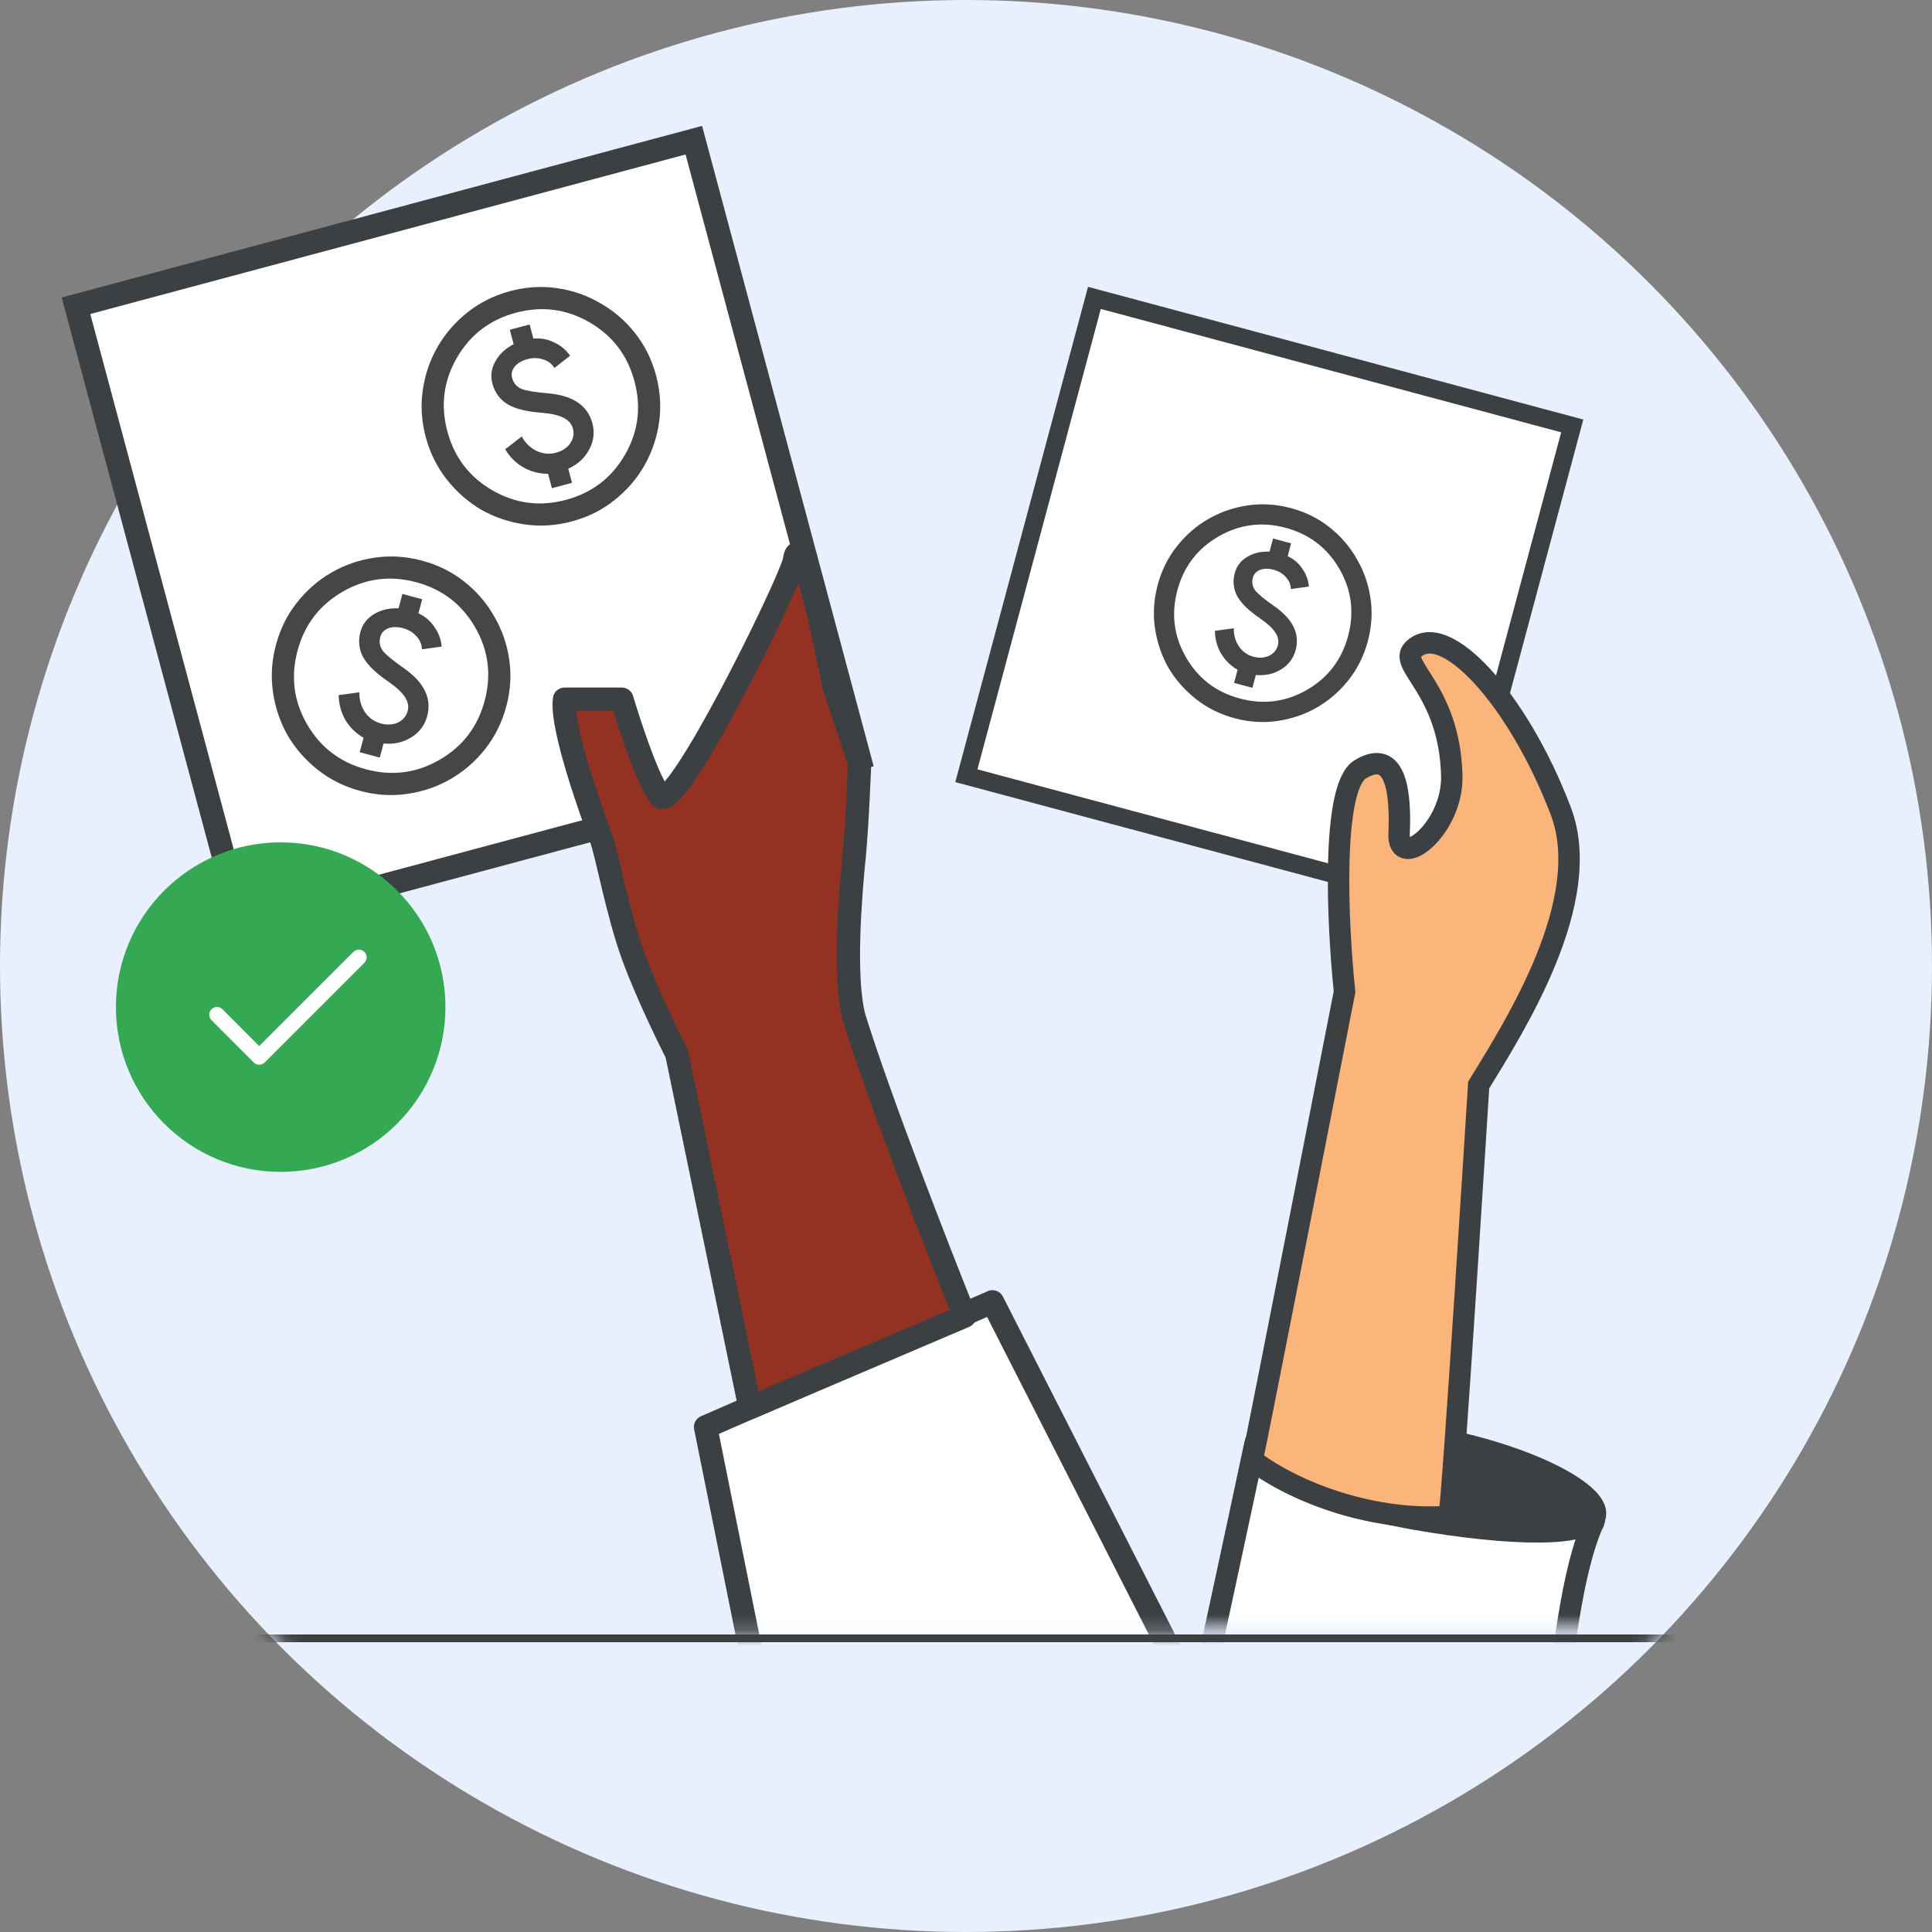 <svg width="125" height="125" viewBox="0 0 125 125" fill="none" xmlns="http://www.w3.org/2000/svg">
<rect x="0" y="0" width="125" height="125" fill="#808080" stroke="none"/>
<circle cx="62.5" cy="62.5" r="62.5" fill="#E8F0FE"/>
<mask id="mask0_60_92" style="mask-type:alpha" maskUnits="userSpaceOnUse" x="0" y="0" width="125" height="125">
<rect width="125" height="125" fill="#D9D9D9"/>
</mask>
<g mask="url(#mask0_60_92)">
<mask id="mask1_60_92" style="mask-type:alpha" maskUnits="userSpaceOnUse" x="-1" y="-2" width="106" height="108">
<rect x="-0.171" y="-1.119" width="105" height="106.921" fill="#D9D9D9"/>
</mask>
<g mask="url(#mask1_60_92)">
<rect x="4.916" y="19.782" width="41.385" height="41.385" transform="rotate(-15 4.916 19.782)" fill="white" stroke="#3C4043" stroke-width="1.511"/>
<g clip-path="url(#clip0_60_92)">
<path d="M35.71 31.586L37.01 31.238L36.766 30.326C37.371 30.052 37.823 29.64 38.119 29.09C38.415 28.539 38.485 27.973 38.329 27.391C38.173 26.809 37.858 26.359 37.385 26.043C36.925 25.722 36.29 25.525 35.48 25.451C34.615 25.378 34.027 25.279 33.716 25.154C33.415 25.013 33.221 24.781 33.135 24.457C33.065 24.199 33.118 23.956 33.293 23.729C33.48 23.498 33.755 23.334 34.118 23.238C34.48 23.14 34.821 23.146 35.141 23.254C35.458 23.35 35.701 23.534 35.871 23.807L36.886 23.015C36.617 22.63 36.269 22.342 35.843 22.151C35.428 21.944 34.983 21.862 34.509 21.906L34.265 20.994L32.984 21.337L33.234 22.268C32.687 22.553 32.289 22.93 32.04 23.399C31.788 23.855 31.727 24.328 31.859 24.82C32.015 25.402 32.343 25.848 32.842 26.158C33.35 26.451 34.071 26.633 35.004 26.701C35.642 26.752 36.121 26.86 36.442 27.023C36.776 27.183 36.984 27.418 37.068 27.729C37.158 28.065 37.098 28.386 36.889 28.692C36.676 28.984 36.37 29.184 35.968 29.292C35.542 29.406 35.122 29.366 34.709 29.172C34.31 28.974 33.991 28.664 33.754 28.242L32.686 29.069C32.987 29.571 33.383 29.964 33.875 30.248C34.364 30.519 34.892 30.654 35.46 30.655L35.71 31.586ZM36.993 33.737C35.972 34.011 34.956 34.075 33.947 33.93C32.937 33.784 32 33.467 31.134 32.978C30.278 32.473 29.534 31.82 28.904 31.018C28.273 30.217 27.821 29.305 27.547 28.284C27.27 27.249 27.206 26.233 27.355 25.237C27.5 24.227 27.819 23.296 28.311 22.444C28.813 21.574 29.465 20.825 30.266 20.194C31.067 19.563 31.979 19.111 33.001 18.837C34.036 18.56 35.051 18.496 36.048 18.645C37.057 18.79 37.99 19.116 38.846 19.621C39.712 20.11 40.46 20.755 41.091 21.556C41.718 22.345 42.17 23.256 42.447 24.291C42.721 25.313 42.785 26.328 42.64 27.338C42.494 28.347 42.171 29.286 41.669 30.156C41.176 31.008 40.53 31.75 39.728 32.381C38.94 33.008 38.028 33.46 36.993 33.737ZM36.619 32.34C38.3 31.89 39.572 30.918 40.434 29.426C41.295 27.934 41.501 26.347 41.05 24.665C40.6 22.984 39.628 21.712 38.136 20.851C36.644 19.989 35.057 19.784 33.375 20.234C31.694 20.685 30.422 21.656 29.561 23.148C28.699 24.641 28.494 26.228 28.944 27.909C29.395 29.591 30.366 30.862 31.858 31.724C33.351 32.585 34.938 32.791 36.619 32.34Z" fill="#444746"/>
</g>
<g clip-path="url(#clip1_60_92)">
<path d="M23.271 48.667L24.571 49.015L24.816 48.103C25.477 48.169 26.074 48.038 26.605 47.709C27.137 47.38 27.481 46.925 27.637 46.343C27.793 45.761 27.745 45.215 27.494 44.704C27.256 44.196 26.804 43.708 26.14 43.239C25.427 42.743 24.967 42.363 24.761 42.1C24.57 41.827 24.518 41.529 24.605 41.206C24.674 40.947 24.842 40.763 25.107 40.654C25.384 40.548 25.704 40.544 26.067 40.641C26.429 40.738 26.721 40.913 26.944 41.167C27.171 41.408 27.29 41.689 27.3 42.011L28.575 41.833C28.534 41.364 28.377 40.941 28.104 40.563C27.848 40.175 27.504 39.882 27.072 39.683L27.316 38.771L26.036 38.428L25.786 39.359C25.169 39.333 24.636 39.46 24.186 39.742C23.74 40.01 23.451 40.39 23.32 40.882C23.163 41.464 23.224 42.014 23.501 42.532C23.795 43.04 24.328 43.557 25.102 44.084C25.629 44.447 25.99 44.779 26.187 45.081C26.396 45.387 26.459 45.695 26.376 46.005C26.286 46.341 26.074 46.59 25.74 46.75C25.409 46.897 25.043 46.916 24.642 46.809C24.216 46.695 23.872 46.45 23.612 46.076C23.365 45.704 23.244 45.277 23.249 44.793L21.911 44.975C21.92 45.56 22.067 46.098 22.351 46.59C22.639 47.069 23.029 47.451 23.521 47.735L23.271 48.667ZM23.307 51.172C22.285 50.898 21.374 50.446 20.572 49.815C19.771 49.184 19.118 48.441 18.612 47.585C18.123 46.719 17.806 45.781 17.661 44.772C17.515 43.763 17.58 42.747 17.853 41.725C18.131 40.691 18.583 39.779 19.21 38.99C19.841 38.189 20.582 37.542 21.435 37.05C22.304 36.548 23.244 36.224 24.253 36.079C25.262 35.934 26.278 35.998 27.3 36.272C28.334 36.549 29.246 37.001 30.034 37.628C30.836 38.259 31.481 39.007 31.97 39.873C32.475 40.729 32.8 41.662 32.946 42.671C33.095 43.667 33.031 44.683 32.753 45.718C32.48 46.74 32.027 47.651 31.397 48.453C30.766 49.254 30.016 49.906 29.147 50.407C28.294 50.9 27.363 51.219 26.354 51.364C25.358 51.513 24.342 51.449 23.307 51.172ZM23.681 49.775C25.363 50.225 26.95 50.02 28.442 49.158C29.934 48.296 30.906 47.025 31.357 45.343C31.807 43.662 31.602 42.075 30.74 40.583C29.878 39.09 28.607 38.119 26.925 37.668C25.244 37.218 23.657 37.423 22.165 38.285C20.672 39.147 19.701 40.418 19.25 42.1C18.8 43.781 19.005 45.368 19.867 46.86C20.729 48.353 22 49.324 23.681 49.775Z" fill="#444746"/>
</g>
<path d="M12.652 179.232L55.108 139.278L45.651 92.325L64.213 84.229L86.703 128.374C86.703 128.374 92.956 143.601 86.703 154.922C80.449 166.265 72.88 173.835 72.88 173.835L44.489 203.543" fill="white"/>
<path d="M12.652 179.232L55.108 139.278L45.651 92.325L64.213 84.229L86.703 128.374C86.703 128.374 92.956 143.601 86.703 154.922C80.449 166.265 72.88 173.835 72.88 173.835L44.489 203.543" stroke="#3C4043" stroke-width="1.511" stroke-miterlimit="10" stroke-linecap="round" stroke-linejoin="round"/>
<path d="M43.787 68.174L48.526 91.074L62.415 85.15C60.711 80.908 56.894 71.108 55.262 65.843C54.56 63.253 55.021 57.79 55.262 55.42C55.481 53.051 55.613 49.409 55.613 49.409L53.948 44.338C53.948 44.338 51.804 33.263 51.387 36.335C50.861 38.222 43.699 52.766 42.712 51.515C41.725 50.264 40.233 45.24 40.233 45.24L36.525 45.24C36.264 47.126 38.476 53.108 38.888 54.224L38.902 54.262C39.275 55.271 39.947 59.041 40.957 61.827C41.966 64.614 43.787 68.174 43.787 68.174Z" fill="#933222" stroke="#3C4043" stroke-width="1.511" stroke-miterlimit="10" stroke-linecap="round" stroke-linejoin="round"/>
<mask id="mask2_60_92" style="mask-type:alpha" maskUnits="userSpaceOnUse" x="69" y="62" width="112" height="109">
<rect x="69.806" y="62.821" width="110.973" height="108.09" fill="#D9D9D9"/>
</mask>
<g mask="url(#mask2_60_92)">
</g>
</g>
<mask id="mask3_60_92" style="mask-type:alpha" maskUnits="userSpaceOnUse" x="13" y="-7" width="116" height="113">
<rect x="13.152" y="-6.71" width="115" height="112.013" fill="#D9D9D9"/>
</mask>
<g mask="url(#mask3_60_92)">
<rect x="70.808" y="19.274" width="32.006" height="32.006" transform="rotate(15 70.808 19.274)" fill="white" stroke="#3C4043" stroke-width="1.169"/>
<g clip-path="url(#clip2_60_92)">
<rect width="17.594" height="17.594" transform="translate(75.583 28.505) rotate(15)" fill="white"/>
<path d="M79.844 44.183L81.03 44.501L81.253 43.669C81.857 43.73 82.401 43.61 82.886 43.31C83.371 43.01 83.685 42.594 83.828 42.063C83.97 41.532 83.926 41.034 83.697 40.567C83.48 40.104 83.068 39.659 82.462 39.231C81.811 38.778 81.392 38.432 81.203 38.191C81.029 37.943 80.982 37.671 81.061 37.376C81.124 37.14 81.277 36.972 81.519 36.872C81.772 36.776 82.064 36.772 82.395 36.86C82.725 36.949 82.992 37.109 83.196 37.34C83.402 37.56 83.511 37.817 83.52 38.111L84.684 37.948C84.646 37.52 84.503 37.134 84.254 36.789C84.02 36.435 83.706 36.168 83.312 35.986L83.535 35.154L82.366 34.841L82.139 35.691C81.576 35.667 81.09 35.783 80.679 36.04C80.272 36.285 80.008 36.632 79.888 37.08C79.746 37.611 79.801 38.113 80.054 38.586C80.322 39.05 80.809 39.522 81.515 40.002C81.995 40.333 82.325 40.636 82.504 40.912C82.695 41.191 82.753 41.472 82.677 41.755C82.595 42.062 82.401 42.288 82.096 42.434C81.795 42.568 81.461 42.587 81.095 42.489C80.706 42.384 80.392 42.161 80.155 41.819C79.93 41.48 79.819 41.09 79.824 40.649L78.603 40.815C78.612 41.349 78.746 41.84 79.005 42.289C79.267 42.726 79.623 43.074 80.072 43.334L79.844 44.183ZM79.877 46.469C78.945 46.219 78.113 45.807 77.382 45.231C76.65 44.656 76.054 43.977 75.593 43.196C75.147 42.406 74.858 41.551 74.725 40.63C74.592 39.709 74.651 38.782 74.901 37.85C75.154 36.906 75.566 36.074 76.138 35.355C76.714 34.623 77.391 34.033 78.169 33.584C78.962 33.126 79.819 32.831 80.74 32.698C81.661 32.565 82.587 32.624 83.52 32.874C84.464 33.127 85.296 33.539 86.015 34.111C86.746 34.687 87.335 35.37 87.781 36.159C88.242 36.941 88.539 37.792 88.672 38.713C88.808 39.622 88.749 40.549 88.496 41.493C88.246 42.425 87.834 43.257 87.258 43.988C86.683 44.719 85.999 45.314 85.205 45.772C84.427 46.221 83.578 46.512 82.657 46.645C81.748 46.781 80.821 46.722 79.877 46.469ZM80.218 45.194C81.753 45.605 83.201 45.418 84.562 44.632C85.924 43.846 86.81 42.685 87.221 41.151C87.632 39.617 87.445 38.169 86.659 36.807C85.873 35.446 84.712 34.559 83.178 34.148C81.644 33.737 80.196 33.925 78.834 34.711C77.473 35.497 76.586 36.657 76.175 38.191C75.764 39.726 75.952 41.173 76.738 42.535C77.524 43.897 78.684 44.783 80.218 45.194Z" fill="#444746"/>
</g>
<path d="M42.631 124.906C42.631 124.906 73.079 149.511 82.973 148.078C92.898 146.643 96.824 139.632 98.991 127.787C100.282 120.733 100.429 104.665 103.029 98.65C103.091 98.565 103.126 98.462 103.149 98.367C103.498 96.746 98.614 94.353 92.6 93.147C86.579 91.928 81.467 92.104 81.131 93.717C81.131 93.717 75.392 120.739 74.529 123.465" fill="white"/>
<path d="M42.631 124.906C42.631 124.906 73.079 149.511 82.973 148.078C92.898 146.643 96.824 139.632 98.991 127.787C100.282 120.733 100.429 104.665 103.029 98.65C103.091 98.565 103.126 98.462 103.149 98.367C103.498 96.746 98.614 94.353 92.6 93.147C86.579 91.928 81.467 92.104 81.131 93.717C81.131 93.717 75.392 120.739 74.529 123.465" stroke="#3C4043" stroke-width="1.387" stroke-miterlimit="10" stroke-linecap="round" stroke-linejoin="round"/>
<path d="M92.511 92.973C98.696 94.061 103.483 96.561 103.222 98.032C102.954 99.49 97.724 99.365 91.528 98.285C85.343 97.197 80.916 94.917 81.184 93.458C81.457 91.98 86.315 91.893 92.511 92.973Z" fill="#3C4043" stroke="#3C4043" stroke-width="1.387" stroke-miterlimit="10" stroke-linecap="round" stroke-linejoin="round"/>
<path d="M86.992 64.166C86.992 64.166 81.251 93.515 81.017 94.467C83.998 96.715 89.117 98.479 93.753 98.105C93.987 97.153 95.67 70.204 95.67 70.204C98.033 66.343 103.188 58.255 100.979 52.462C98.217 45.219 93.441 40.005 91.428 42.034C90.421 43.048 93.791 44.6 93.93 50.188C94.017 53.653 90.411 56.425 90.521 53.927C90.63 51.43 90.381 48.34 88.008 49.775C86.11 50.924 86.54 59.848 86.992 64.166Z" fill="#FBB57A" stroke="#3C4043" stroke-width="1.387"/>
</g>
</g>
<path d="M18.16 75.32C23.771 75.32 28.32 70.771 28.32 65.16C28.32 59.549 23.771 55 18.16 55C12.549 55 8 59.549 8 65.16C8 70.771 12.549 75.32 18.16 75.32Z" fill="#34A853" stroke="#34A853" stroke-miterlimit="10" stroke-linecap="round" stroke-linejoin="round"/>
<path d="M14.04 65.65L16.77 68.39L23.22 61.94" stroke="white" stroke-miterlimit="10" stroke-linecap="round" stroke-linejoin="round"/>
<mask id="mask4_60_92" style="mask-type:alpha" maskUnits="userSpaceOnUse" x="0" y="0" width="125" height="125">
<circle cx="62.5" cy="62.5" r="62.5" fill="#E8F0FE"/>
</mask>
<g mask="url(#mask4_60_92)">
<path d="M0 106L126 106" stroke="#3C4043" stroke-width="0.502" stroke-miterlimit="10" stroke-linecap="round" stroke-linejoin="round"/>
</g>
<defs>
<clipPath id="clip0_60_92">
<rect width="19.282" height="19.282" fill="white" transform="translate(23.262 19.742) rotate(-15)"/>
</clipPath>
<clipPath id="clip1_60_92">
<rect width="19.282" height="19.282" fill="white" transform="translate(18.413 32.186) rotate(15)"/>
</clipPath>
<clipPath id="clip2_60_92">
<rect width="17.594" height="17.594" fill="white" transform="translate(75.583 28.505) rotate(15)"/>
</clipPath>
</defs>
</svg>
